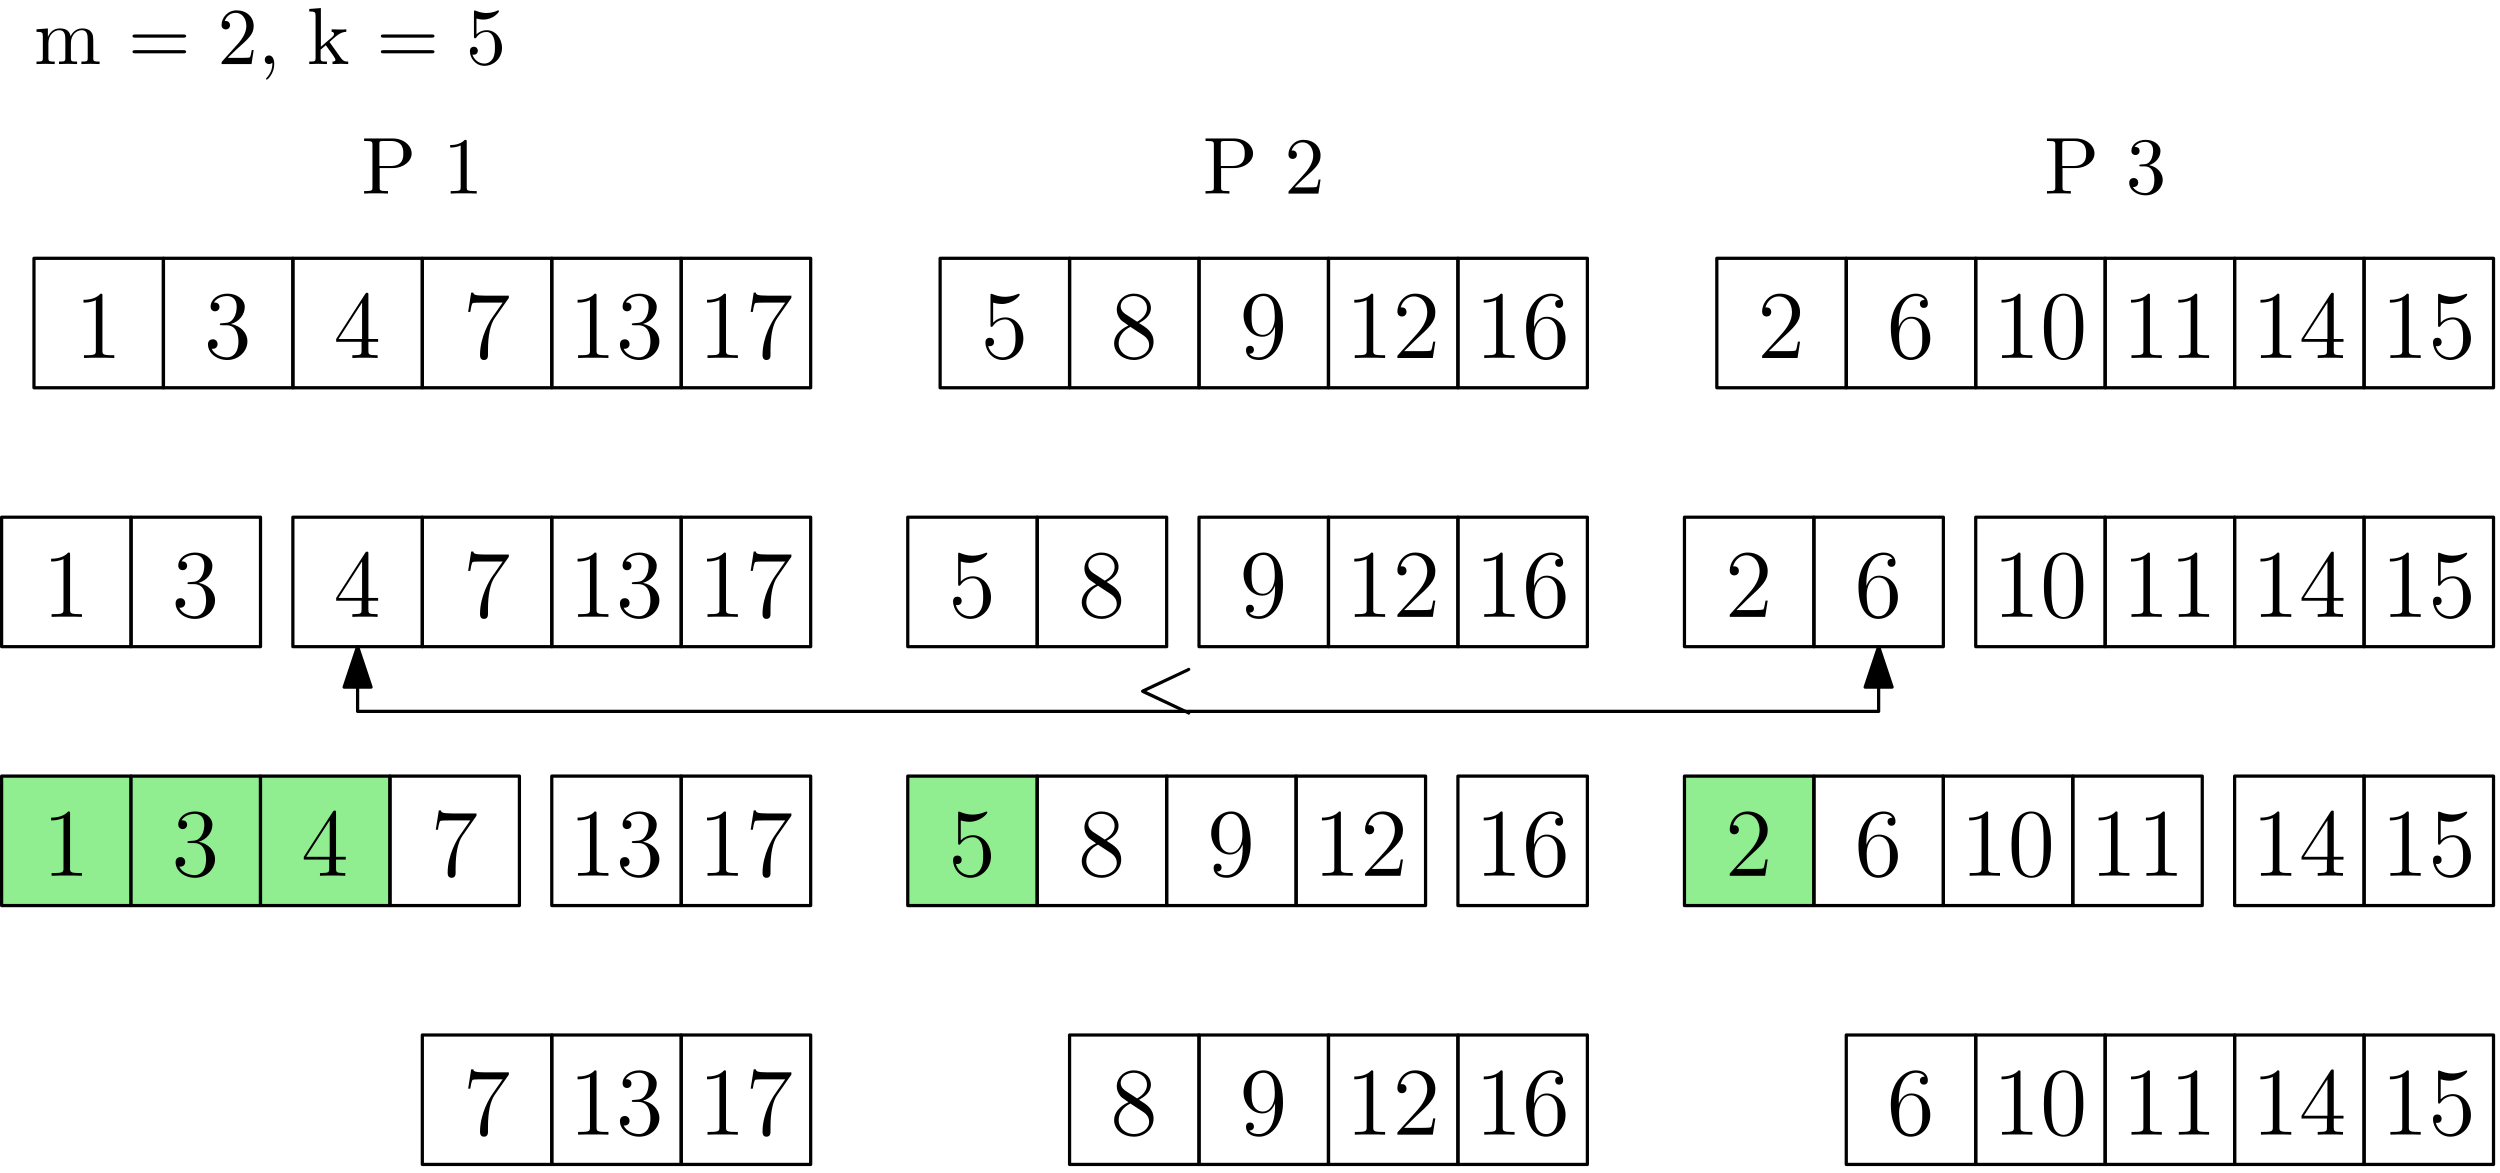 <?xml version="1.0" encoding="UTF-8"?>
<svg xmlns="http://www.w3.org/2000/svg" xmlns:xlink="http://www.w3.org/1999/xlink" width="309pt" height="145pt" viewBox="0 0 309 145" version="1.1">
<defs>
<g>
<symbol overflow="visible" id="glyph0-0">
<path style="stroke:none;" d=""/>
</symbol>
<symbol overflow="visible" id="glyph0-1">
<path style="stroke:none;" d="M 3.438 -7.656 C 3.438 -7.938 3.438 -7.953 3.203 -7.953 C 2.922 -7.625 2.312 -7.188 1.094 -7.188 L 1.094 -6.844 C 1.359 -6.844 1.953 -6.844 2.625 -7.141 L 2.625 -0.922 C 2.625 -0.484 2.578 -0.344 1.531 -0.344 L 1.156 -0.344 L 1.156 0 C 1.484 -0.031 2.641 -0.031 3.031 -0.031 C 3.438 -0.031 4.578 -0.031 4.906 0 L 4.906 -0.344 L 4.531 -0.344 C 3.484 -0.344 3.438 -0.484 3.438 -0.922 Z M 3.438 -7.656 "/>
</symbol>
<symbol overflow="visible" id="glyph0-2">
<path style="stroke:none;" d="M 2.203 -4.297 C 2 -4.281 1.953 -4.266 1.953 -4.156 C 1.953 -4.047 2.016 -4.047 2.219 -4.047 L 2.766 -4.047 C 3.797 -4.047 4.25 -3.203 4.25 -2.062 C 4.25 -0.484 3.438 -0.078 2.844 -0.078 C 2.266 -0.078 1.297 -0.344 0.938 -1.141 C 1.328 -1.078 1.672 -1.297 1.672 -1.719 C 1.672 -2.062 1.422 -2.312 1.094 -2.312 C 0.797 -2.312 0.484 -2.141 0.484 -1.688 C 0.484 -0.625 1.547 0.25 2.875 0.25 C 4.297 0.25 5.359 -0.844 5.359 -2.047 C 5.359 -3.141 4.469 -4 3.328 -4.203 C 4.359 -4.5 5.031 -5.375 5.031 -6.312 C 5.031 -7.25 4.047 -7.953 2.891 -7.953 C 1.703 -7.953 0.812 -7.219 0.812 -6.344 C 0.812 -5.875 1.188 -5.766 1.359 -5.766 C 1.609 -5.766 1.906 -5.953 1.906 -6.312 C 1.906 -6.688 1.609 -6.859 1.344 -6.859 C 1.281 -6.859 1.25 -6.859 1.219 -6.844 C 1.672 -7.656 2.797 -7.656 2.859 -7.656 C 3.25 -7.656 4.031 -7.484 4.031 -6.312 C 4.031 -6.078 4 -5.422 3.641 -4.906 C 3.281 -4.375 2.875 -4.344 2.562 -4.328 Z M 2.203 -4.297 "/>
</symbol>
<symbol overflow="visible" id="glyph0-3">
<path style="stroke:none;" d="M 4.312 -7.781 C 4.312 -8.016 4.312 -8.062 4.141 -8.062 C 4.047 -8.062 4.016 -8.062 3.922 -7.922 L 0.328 -2.344 L 0.328 -2 L 3.469 -2 L 3.469 -0.906 C 3.469 -0.469 3.438 -0.344 2.562 -0.344 L 2.328 -0.344 L 2.328 0 C 2.609 -0.031 3.547 -0.031 3.891 -0.031 C 4.219 -0.031 5.172 -0.031 5.453 0 L 5.453 -0.344 L 5.219 -0.344 C 4.344 -0.344 4.312 -0.469 4.312 -0.906 L 4.312 -2 L 5.516 -2 L 5.516 -2.344 L 4.312 -2.344 Z M 3.531 -6.844 L 3.531 -2.344 L 0.625 -2.344 Z M 3.531 -6.844 "/>
</symbol>
<symbol overflow="visible" id="glyph0-4">
<path style="stroke:none;" d="M 5.672 -7.422 L 5.672 -7.703 L 2.797 -7.703 C 1.344 -7.703 1.328 -7.859 1.281 -8.078 L 1.016 -8.078 L 0.641 -5.688 L 0.906 -5.688 C 0.938 -5.906 1.047 -6.641 1.203 -6.781 C 1.297 -6.844 2.203 -6.844 2.359 -6.844 L 4.906 -6.844 L 3.641 -5.031 C 3.312 -4.562 2.109 -2.609 2.109 -0.359 C 2.109 -0.234 2.109 0.25 2.594 0.25 C 3.094 0.25 3.094 -0.219 3.094 -0.375 L 3.094 -0.969 C 3.094 -2.75 3.375 -4.141 3.938 -4.938 Z M 5.672 -7.422 "/>
</symbol>
<symbol overflow="visible" id="glyph0-5">
<path style="stroke:none;" d="M 1.531 -6.844 C 2.047 -6.688 2.469 -6.672 2.594 -6.672 C 3.938 -6.672 4.812 -7.656 4.812 -7.828 C 4.812 -7.875 4.781 -7.938 4.703 -7.938 C 4.688 -7.938 4.656 -7.938 4.547 -7.891 C 3.891 -7.609 3.312 -7.562 3 -7.562 C 2.219 -7.562 1.656 -7.812 1.422 -7.906 C 1.344 -7.938 1.312 -7.938 1.297 -7.938 C 1.203 -7.938 1.203 -7.859 1.203 -7.672 L 1.203 -4.125 C 1.203 -3.906 1.203 -3.844 1.344 -3.844 C 1.406 -3.844 1.422 -3.844 1.547 -4 C 1.875 -4.484 2.438 -4.766 3.031 -4.766 C 3.672 -4.766 3.984 -4.188 4.078 -3.984 C 4.281 -3.516 4.297 -2.922 4.297 -2.469 C 4.297 -2.016 4.297 -1.344 3.953 -0.797 C 3.688 -0.375 3.234 -0.078 2.703 -0.078 C 1.906 -0.078 1.141 -0.609 0.922 -1.484 C 0.984 -1.453 1.047 -1.453 1.109 -1.453 C 1.312 -1.453 1.641 -1.562 1.641 -1.969 C 1.641 -2.312 1.406 -2.5 1.109 -2.5 C 0.891 -2.5 0.578 -2.391 0.578 -1.922 C 0.578 -0.906 1.406 0.25 2.719 0.25 C 4.078 0.25 5.266 -0.891 5.266 -2.406 C 5.266 -3.828 4.297 -5.016 3.047 -5.016 C 2.359 -5.016 1.844 -4.703 1.531 -4.375 Z M 1.531 -6.844 "/>
</symbol>
<symbol overflow="visible" id="glyph0-6">
<path style="stroke:none;" d="M 3.562 -4.312 C 4.156 -4.641 5.031 -5.188 5.031 -6.188 C 5.031 -7.234 4.031 -7.953 2.922 -7.953 C 1.75 -7.953 0.812 -7.078 0.812 -5.984 C 0.812 -5.578 0.938 -5.172 1.266 -4.766 C 1.406 -4.609 1.406 -4.609 2.25 -4.016 C 1.094 -3.484 0.484 -2.672 0.484 -1.812 C 0.484 -0.531 1.703 0.25 2.922 0.25 C 4.25 0.25 5.359 -0.734 5.359 -1.984 C 5.359 -3.203 4.5 -3.734 3.562 -4.312 Z M 1.938 -5.391 C 1.781 -5.5 1.297 -5.812 1.297 -6.391 C 1.297 -7.172 2.109 -7.656 2.922 -7.656 C 3.781 -7.656 4.547 -7.047 4.547 -6.188 C 4.547 -5.453 4.016 -4.859 3.328 -4.484 Z M 2.5 -3.844 L 3.938 -2.906 C 4.25 -2.703 4.812 -2.328 4.812 -1.609 C 4.812 -0.688 3.891 -0.078 2.922 -0.078 C 1.906 -0.078 1.047 -0.812 1.047 -1.812 C 1.047 -2.734 1.719 -3.484 2.5 -3.844 Z M 2.5 -3.844 "/>
</symbol>
<symbol overflow="visible" id="glyph0-7">
<path style="stroke:none;" d="M 4.375 -3.484 C 4.375 -0.656 3.125 -0.078 2.406 -0.078 C 2.109 -0.078 1.484 -0.109 1.188 -0.531 L 1.25 -0.531 C 1.344 -0.5 1.766 -0.578 1.766 -1.016 C 1.766 -1.281 1.594 -1.5 1.281 -1.5 C 0.969 -1.5 0.781 -1.297 0.781 -0.984 C 0.781 -0.25 1.375 0.25 2.422 0.25 C 3.906 0.25 5.359 -1.344 5.359 -3.938 C 5.359 -7.141 4.016 -7.953 2.969 -7.953 C 1.656 -7.953 0.484 -6.844 0.484 -5.266 C 0.484 -3.688 1.609 -2.625 2.797 -2.625 C 3.688 -2.625 4.141 -3.266 4.375 -3.875 Z M 2.844 -2.859 C 2.094 -2.859 1.766 -3.469 1.656 -3.688 C 1.469 -4.141 1.469 -4.719 1.469 -5.266 C 1.469 -5.922 1.469 -6.5 1.781 -7 C 2 -7.312 2.312 -7.656 2.969 -7.656 C 3.641 -7.656 4 -7.062 4.109 -6.797 C 4.344 -6.203 4.344 -5.188 4.344 -5.016 C 4.344 -4 3.891 -2.859 2.844 -2.859 Z M 2.844 -2.859 "/>
</symbol>
<symbol overflow="visible" id="glyph0-8">
<path style="stroke:none;" d="M 5.266 -2.016 L 5 -2.016 C 4.953 -1.812 4.859 -1.141 4.75 -0.953 C 4.656 -0.844 3.984 -0.844 3.625 -0.844 L 1.406 -0.844 C 1.734 -1.125 2.469 -1.891 2.766 -2.172 C 4.594 -3.844 5.266 -4.469 5.266 -5.656 C 5.266 -7.031 4.172 -7.953 2.781 -7.953 C 1.406 -7.953 0.578 -6.766 0.578 -5.734 C 0.578 -5.125 1.109 -5.125 1.141 -5.125 C 1.406 -5.125 1.703 -5.312 1.703 -5.688 C 1.703 -6.031 1.484 -6.25 1.141 -6.25 C 1.047 -6.25 1.016 -6.25 0.984 -6.234 C 1.203 -7.047 1.859 -7.609 2.625 -7.609 C 3.641 -7.609 4.266 -6.75 4.266 -5.656 C 4.266 -4.641 3.688 -3.75 3 -2.984 L 0.578 -0.281 L 0.578 0 L 4.953 0 Z M 5.266 -2.016 "/>
</symbol>
<symbol overflow="visible" id="glyph0-9">
<path style="stroke:none;" d="M 1.469 -4.156 C 1.469 -7.188 2.938 -7.656 3.578 -7.656 C 4.016 -7.656 4.453 -7.531 4.672 -7.172 C 4.531 -7.172 4.078 -7.172 4.078 -6.688 C 4.078 -6.422 4.25 -6.188 4.562 -6.188 C 4.859 -6.188 5.062 -6.375 5.062 -6.719 C 5.062 -7.344 4.609 -7.953 3.578 -7.953 C 2.062 -7.953 0.484 -6.406 0.484 -3.781 C 0.484 -0.484 1.922 0.25 2.938 0.25 C 4.25 0.25 5.359 -0.891 5.359 -2.438 C 5.359 -4.031 4.25 -5.094 3.047 -5.094 C 1.984 -5.094 1.594 -4.172 1.469 -3.844 Z M 2.938 -0.078 C 2.188 -0.078 1.828 -0.734 1.719 -0.984 C 1.609 -1.297 1.5 -1.891 1.5 -2.719 C 1.5 -3.672 1.922 -4.859 3 -4.859 C 3.656 -4.859 4 -4.406 4.188 -4 C 4.375 -3.562 4.375 -2.969 4.375 -2.453 C 4.375 -1.844 4.375 -1.297 4.141 -0.844 C 3.844 -0.281 3.422 -0.078 2.938 -0.078 Z M 2.938 -0.078 "/>
</symbol>
<symbol overflow="visible" id="glyph0-10">
<path style="stroke:none;" d="M 5.359 -3.828 C 5.359 -4.812 5.297 -5.781 4.859 -6.688 C 4.375 -7.688 3.516 -7.953 2.922 -7.953 C 2.234 -7.953 1.391 -7.609 0.938 -6.609 C 0.609 -5.859 0.484 -5.109 0.484 -3.828 C 0.484 -2.672 0.578 -1.797 1 -0.938 C 1.469 -0.031 2.297 0.25 2.922 0.25 C 3.953 0.25 4.547 -0.375 4.906 -1.062 C 5.328 -1.953 5.359 -3.125 5.359 -3.828 Z M 2.922 0.016 C 2.531 0.016 1.75 -0.203 1.531 -1.5 C 1.406 -2.219 1.406 -3.125 1.406 -3.969 C 1.406 -4.953 1.406 -5.828 1.594 -6.531 C 1.797 -7.344 2.406 -7.703 2.922 -7.703 C 3.375 -7.703 4.062 -7.438 4.297 -6.406 C 4.453 -5.719 4.453 -4.781 4.453 -3.969 C 4.453 -3.172 4.453 -2.266 4.312 -1.531 C 4.094 -0.219 3.328 0.016 2.922 0.016 Z M 2.922 0.016 "/>
</symbol>
<symbol overflow="visible" id="glyph1-0">
<path style="stroke:none;" d=""/>
</symbol>
<symbol overflow="visible" id="glyph1-1">
<path style="stroke:none;" d="M 6.734 -4.969 C 6.844 -5.031 6.922 -5.078 6.922 -5.188 C 6.922 -5.297 6.828 -5.391 6.719 -5.391 C 6.688 -5.391 6.672 -5.391 6.547 -5.312 L 1.016 -2.719 C 0.906 -2.656 0.828 -2.609 0.828 -2.5 C 0.828 -2.375 0.906 -2.328 1.016 -2.266 L 6.547 0.328 C 6.672 0.406 6.688 0.406 6.719 0.406 C 6.828 0.406 6.922 0.312 6.922 0.203 C 6.922 0.094 6.844 0.047 6.734 -0.016 L 1.5 -2.5 Z M 6.734 -4.969 "/>
</symbol>
<symbol overflow="visible" id="glyph2-0">
<path style="stroke:none;" d=""/>
</symbol>
<symbol overflow="visible" id="glyph2-1">
<path style="stroke:none;" d="M 2.266 -3.156 L 3.953 -3.156 C 5.141 -3.156 6.219 -3.953 6.219 -4.953 C 6.219 -5.938 5.234 -6.812 3.875 -6.812 L 0.344 -6.812 L 0.344 -6.5 L 0.594 -6.5 C 1.359 -6.5 1.375 -6.391 1.375 -6.031 L 1.375 -0.781 C 1.375 -0.422 1.359 -0.312 0.594 -0.312 L 0.344 -0.312 L 0.344 0 C 0.703 -0.031 1.438 -0.031 1.812 -0.031 C 2.188 -0.031 2.938 -0.031 3.297 0 L 3.297 -0.312 L 3.047 -0.312 C 2.281 -0.312 2.266 -0.422 2.266 -0.781 Z M 2.234 -3.406 L 2.234 -6.094 C 2.234 -6.438 2.25 -6.5 2.719 -6.5 L 3.609 -6.5 C 5.188 -6.5 5.188 -5.438 5.188 -4.953 C 5.188 -4.484 5.188 -3.406 3.609 -3.406 Z M 2.234 -3.406 "/>
</symbol>
<symbol overflow="visible" id="glyph2-2">
<path style="stroke:none;" d="M 2.938 -6.375 C 2.938 -6.625 2.938 -6.641 2.703 -6.641 C 2.078 -6 1.203 -6 0.891 -6 L 0.891 -5.688 C 1.094 -5.688 1.672 -5.688 2.188 -5.953 L 2.188 -0.781 C 2.188 -0.422 2.156 -0.312 1.266 -0.312 L 0.953 -0.312 L 0.953 0 C 1.297 -0.031 2.156 -0.031 2.562 -0.031 C 2.953 -0.031 3.828 -0.031 4.172 0 L 4.172 -0.312 L 3.859 -0.312 C 2.953 -0.312 2.938 -0.422 2.938 -0.781 Z M 2.938 -6.375 "/>
</symbol>
<symbol overflow="visible" id="glyph2-3">
<path style="stroke:none;" d="M 1.266 -0.766 L 2.328 -1.797 C 3.875 -3.172 4.469 -3.703 4.469 -4.703 C 4.469 -5.844 3.578 -6.641 2.359 -6.641 C 1.234 -6.641 0.5 -5.719 0.5 -4.828 C 0.5 -4.281 1 -4.281 1.031 -4.281 C 1.203 -4.281 1.547 -4.391 1.547 -4.812 C 1.547 -5.062 1.359 -5.328 1.016 -5.328 C 0.938 -5.328 0.922 -5.328 0.891 -5.312 C 1.109 -5.969 1.656 -6.328 2.234 -6.328 C 3.141 -6.328 3.562 -5.516 3.562 -4.703 C 3.562 -3.906 3.078 -3.125 2.516 -2.5 L 0.609 -0.375 C 0.5 -0.266 0.5 -0.234 0.5 0 L 4.203 0 L 4.469 -1.734 L 4.234 -1.734 C 4.172 -1.438 4.109 -1 4 -0.844 C 3.938 -0.766 3.281 -0.766 3.062 -0.766 Z M 1.266 -0.766 "/>
</symbol>
<symbol overflow="visible" id="glyph2-4">
<path style="stroke:none;" d="M 2.891 -3.516 C 3.703 -3.781 4.281 -4.469 4.281 -5.266 C 4.281 -6.078 3.406 -6.641 2.453 -6.641 C 1.453 -6.641 0.688 -6.047 0.688 -5.281 C 0.688 -4.953 0.906 -4.766 1.203 -4.766 C 1.5 -4.766 1.703 -4.984 1.703 -5.281 C 1.703 -5.766 1.234 -5.766 1.094 -5.766 C 1.391 -6.266 2.047 -6.391 2.406 -6.391 C 2.828 -6.391 3.375 -6.172 3.375 -5.281 C 3.375 -5.156 3.344 -4.578 3.094 -4.141 C 2.797 -3.656 2.453 -3.625 2.203 -3.625 C 2.125 -3.609 1.891 -3.594 1.812 -3.594 C 1.734 -3.578 1.672 -3.562 1.672 -3.469 C 1.672 -3.359 1.734 -3.359 1.906 -3.359 L 2.344 -3.359 C 3.156 -3.359 3.531 -2.688 3.531 -1.703 C 3.531 -0.344 2.844 -0.062 2.406 -0.062 C 1.969 -0.062 1.219 -0.234 0.875 -0.812 C 1.219 -0.766 1.531 -0.984 1.531 -1.359 C 1.531 -1.719 1.266 -1.922 0.984 -1.922 C 0.734 -1.922 0.422 -1.781 0.422 -1.344 C 0.422 -0.438 1.344 0.219 2.438 0.219 C 3.656 0.219 4.562 -0.688 4.562 -1.703 C 4.562 -2.516 3.922 -3.297 2.891 -3.516 Z M 2.891 -3.516 "/>
</symbol>
<symbol overflow="visible" id="glyph3-0">
<path style="stroke:none;" d=""/>
</symbol>
<symbol overflow="visible" id="glyph3-1">
<path style="stroke:none;" d="M 1.094 -3.422 L 1.094 -0.75 C 1.094 -0.312 0.984 -0.312 0.312 -0.312 L 0.312 0 C 0.672 -0.016 1.172 -0.031 1.453 -0.031 C 1.703 -0.031 2.219 -0.016 2.562 0 L 2.562 -0.312 C 1.891 -0.312 1.781 -0.312 1.781 -0.75 L 1.781 -2.594 C 1.781 -3.625 2.5 -4.188 3.125 -4.188 C 3.766 -4.188 3.875 -3.656 3.875 -3.078 L 3.875 -0.75 C 3.875 -0.312 3.766 -0.312 3.094 -0.312 L 3.094 0 C 3.438 -0.016 3.953 -0.031 4.219 -0.031 C 4.469 -0.031 5 -0.016 5.328 0 L 5.328 -0.312 C 4.672 -0.312 4.562 -0.312 4.562 -0.75 L 4.562 -2.594 C 4.562 -3.625 5.266 -4.188 5.906 -4.188 C 6.531 -4.188 6.641 -3.656 6.641 -3.078 L 6.641 -0.75 C 6.641 -0.312 6.531 -0.312 5.859 -0.312 L 5.859 0 C 6.203 -0.016 6.719 -0.031 6.984 -0.031 C 7.25 -0.031 7.766 -0.016 8.109 0 L 8.109 -0.312 C 7.594 -0.312 7.344 -0.312 7.328 -0.609 L 7.328 -2.516 C 7.328 -3.375 7.328 -3.672 7.016 -4.031 C 6.875 -4.203 6.547 -4.406 5.969 -4.406 C 5.141 -4.406 4.688 -3.812 4.531 -3.422 C 4.391 -4.297 3.656 -4.406 3.203 -4.406 C 2.469 -4.406 2 -3.984 1.719 -3.359 L 1.719 -4.406 L 0.312 -4.297 L 0.312 -3.984 C 1.016 -3.984 1.094 -3.922 1.094 -3.422 Z M 1.094 -3.422 "/>
</symbol>
<symbol overflow="visible" id="glyph3-2">
<path style="stroke:none;" d="M 6.844 -3.266 C 7 -3.266 7.188 -3.266 7.188 -3.453 C 7.188 -3.656 7 -3.656 6.859 -3.656 L 0.891 -3.656 C 0.75 -3.656 0.562 -3.656 0.562 -3.453 C 0.562 -3.266 0.75 -3.266 0.891 -3.266 Z M 6.859 -1.328 C 7 -1.328 7.188 -1.328 7.188 -1.531 C 7.188 -1.719 7 -1.719 6.844 -1.719 L 0.891 -1.719 C 0.75 -1.719 0.562 -1.719 0.562 -1.531 C 0.562 -1.328 0.75 -1.328 0.891 -1.328 Z M 6.859 -1.328 "/>
</symbol>
<symbol overflow="visible" id="glyph3-3">
<path style="stroke:none;" d="M 1.266 -0.766 L 2.328 -1.797 C 3.875 -3.172 4.469 -3.703 4.469 -4.703 C 4.469 -5.844 3.578 -6.641 2.359 -6.641 C 1.234 -6.641 0.5 -5.719 0.5 -4.828 C 0.5 -4.281 1 -4.281 1.031 -4.281 C 1.203 -4.281 1.547 -4.391 1.547 -4.812 C 1.547 -5.062 1.359 -5.328 1.016 -5.328 C 0.938 -5.328 0.922 -5.328 0.891 -5.312 C 1.109 -5.969 1.656 -6.328 2.234 -6.328 C 3.141 -6.328 3.562 -5.516 3.562 -4.703 C 3.562 -3.906 3.078 -3.125 2.516 -2.5 L 0.609 -0.375 C 0.5 -0.266 0.5 -0.234 0.5 0 L 4.203 0 L 4.469 -1.734 L 4.234 -1.734 C 4.172 -1.438 4.109 -1 4 -0.844 C 3.938 -0.766 3.281 -0.766 3.062 -0.766 Z M 1.266 -0.766 "/>
</symbol>
<symbol overflow="visible" id="glyph3-4">
<path style="stroke:none;" d="M 2.031 -0.016 C 2.031 -0.641 1.781 -1.062 1.391 -1.062 C 1.031 -1.062 0.859 -0.781 0.859 -0.531 C 0.859 -0.266 1.031 0 1.391 0 C 1.547 0 1.672 -0.062 1.766 -0.141 L 1.781 -0.156 C 1.797 -0.156 1.797 -0.156 1.797 -0.016 C 1.797 0.625 1.531 1.234 1.094 1.703 C 1.031 1.766 1.016 1.781 1.016 1.812 C 1.016 1.891 1.062 1.922 1.109 1.922 C 1.234 1.922 2.031 1.141 2.031 -0.016 Z M 2.031 -0.016 "/>
</symbol>
<symbol overflow="visible" id="glyph3-5">
<path style="stroke:none;" d="M 1.062 -0.75 C 1.062 -0.312 0.953 -0.312 0.281 -0.312 L 0.281 0 C 0.609 -0.016 1.078 -0.031 1.359 -0.031 C 1.672 -0.031 2.062 -0.016 2.469 0 L 2.469 -0.312 C 1.797 -0.312 1.688 -0.312 1.688 -0.75 L 1.688 -1.781 L 2.328 -2.328 C 3.094 -1.281 3.516 -0.719 3.516 -0.531 C 3.516 -0.344 3.344 -0.312 3.156 -0.312 L 3.156 0 C 3.422 -0.016 4.016 -0.031 4.234 -0.031 C 4.516 -0.031 4.812 -0.016 5.094 0 L 5.094 -0.312 C 4.719 -0.312 4.5 -0.312 4.125 -0.844 L 2.859 -2.625 C 2.844 -2.641 2.797 -2.703 2.797 -2.734 C 2.797 -2.766 3.516 -3.375 3.609 -3.453 C 4.234 -3.953 4.656 -3.984 4.859 -3.984 L 4.859 -4.297 C 4.578 -4.266 4.453 -4.266 4.172 -4.266 C 3.812 -4.266 3.188 -4.281 3.047 -4.297 L 3.047 -3.984 C 3.234 -3.984 3.344 -3.875 3.344 -3.734 C 3.344 -3.531 3.203 -3.422 3.125 -3.344 L 1.719 -2.141 L 1.719 -6.922 L 0.281 -6.812 L 0.281 -6.5 C 0.984 -6.5 1.062 -6.438 1.062 -5.938 Z M 1.062 -0.75 "/>
</symbol>
<symbol overflow="visible" id="glyph3-6">
<path style="stroke:none;" d="M 4.469 -2 C 4.469 -3.188 3.656 -4.188 2.578 -4.188 C 2.109 -4.188 1.672 -4.031 1.312 -3.672 L 1.312 -5.625 C 1.516 -5.562 1.844 -5.5 2.156 -5.5 C 3.391 -5.5 4.094 -6.406 4.094 -6.531 C 4.094 -6.594 4.062 -6.641 3.984 -6.641 C 3.984 -6.641 3.953 -6.641 3.906 -6.609 C 3.703 -6.516 3.219 -6.312 2.547 -6.312 C 2.156 -6.312 1.688 -6.391 1.219 -6.594 C 1.141 -6.625 1.125 -6.625 1.109 -6.625 C 1 -6.625 1 -6.547 1 -6.391 L 1 -3.438 C 1 -3.266 1 -3.188 1.141 -3.188 C 1.219 -3.188 1.234 -3.203 1.281 -3.266 C 1.391 -3.422 1.75 -3.969 2.562 -3.969 C 3.078 -3.969 3.328 -3.516 3.406 -3.328 C 3.562 -2.953 3.594 -2.578 3.594 -2.078 C 3.594 -1.719 3.594 -1.125 3.344 -0.703 C 3.109 -0.312 2.734 -0.062 2.281 -0.062 C 1.562 -0.062 0.984 -0.594 0.812 -1.172 C 0.844 -1.172 0.875 -1.156 0.984 -1.156 C 1.312 -1.156 1.484 -1.406 1.484 -1.641 C 1.484 -1.891 1.312 -2.141 0.984 -2.141 C 0.844 -2.141 0.5 -2.062 0.5 -1.609 C 0.5 -0.75 1.188 0.219 2.297 0.219 C 3.453 0.219 4.469 -0.734 4.469 -2 Z M 4.469 -2 "/>
</symbol>
</g>
</defs>
<g id="surface1">
<path style="fill:none;stroke-width:0.4;stroke-linecap:butt;stroke-linejoin:round;stroke:rgb(0%,0%,0%);stroke-opacity:1;stroke-miterlimit:10;" d="M 47.999 800 L 47.999 784 L 63.999 784 L 63.999 800 Z M 47.999 800 " transform="matrix(1,0,0,-1,-43.8,831.926)"/>
<g style="fill:rgb(0%,0%,0%);fill-opacity:1;">
  <use xlink:href="#glyph0-1" x="9.222" y="44.247"/>
</g>
<path style="fill:none;stroke-width:0.4;stroke-linecap:butt;stroke-linejoin:round;stroke:rgb(0%,0%,0%);stroke-opacity:1;stroke-miterlimit:10;" d="M 63.999 800 L 63.999 784 L 79.999 784 L 79.999 800 Z M 63.999 800 " transform="matrix(1,0,0,-1,-43.8,831.926)"/>
<g style="fill:rgb(0%,0%,0%);fill-opacity:1;">
  <use xlink:href="#glyph0-2" x="25.221" y="44.247"/>
</g>
<path style="fill:none;stroke-width:0.4;stroke-linecap:butt;stroke-linejoin:round;stroke:rgb(0%,0%,0%);stroke-opacity:1;stroke-miterlimit:10;" d="M 79.999 800 L 79.999 784 L 95.999 784 L 95.999 800 Z M 79.999 800 " transform="matrix(1,0,0,-1,-43.8,831.926)"/>
<g style="fill:rgb(0%,0%,0%);fill-opacity:1;">
  <use xlink:href="#glyph0-3" x="41.221" y="44.247"/>
</g>
<path style="fill:none;stroke-width:0.4;stroke-linecap:butt;stroke-linejoin:round;stroke:rgb(0%,0%,0%);stroke-opacity:1;stroke-miterlimit:10;" d="M 95.999 800 L 95.999 784 L 111.999 784 L 111.999 800 Z M 95.999 800 " transform="matrix(1,0,0,-1,-43.8,831.926)"/>
<g style="fill:rgb(0%,0%,0%);fill-opacity:1;">
  <use xlink:href="#glyph0-4" x="57.221" y="44.247"/>
</g>
<path style="fill:none;stroke-width:0.4;stroke-linecap:butt;stroke-linejoin:round;stroke:rgb(0%,0%,0%);stroke-opacity:1;stroke-miterlimit:10;" d="M 111.999 800 L 111.999 784 L 127.999 784 L 127.999 800 Z M 111.999 800 " transform="matrix(1,0,0,-1,-43.8,831.926)"/>
<g style="fill:rgb(0%,0%,0%);fill-opacity:1;">
  <use xlink:href="#glyph0-1" x="70.295" y="44.247"/>
  <use xlink:href="#glyph0-2" x="76.141" y="44.247"/>
</g>
<path style="fill:none;stroke-width:0.4;stroke-linecap:butt;stroke-linejoin:round;stroke:rgb(0%,0%,0%);stroke-opacity:1;stroke-miterlimit:10;" d="M 159.999 800 L 159.999 784 L 175.999 784 L 175.999 800 Z M 159.999 800 " transform="matrix(1,0,0,-1,-43.8,831.926)"/>
<g style="fill:rgb(0%,0%,0%);fill-opacity:1;">
  <use xlink:href="#glyph0-5" x="121.222" y="44.247"/>
</g>
<path style="fill:none;stroke-width:0.4;stroke-linecap:butt;stroke-linejoin:round;stroke:rgb(0%,0%,0%);stroke-opacity:1;stroke-miterlimit:10;" d="M 175.999 800 L 175.999 784 L 191.999 784 L 191.999 800 Z M 175.999 800 " transform="matrix(1,0,0,-1,-43.8,831.926)"/>
<g style="fill:rgb(0%,0%,0%);fill-opacity:1;">
  <use xlink:href="#glyph0-6" x="137.221" y="44.247"/>
</g>
<path style="fill:none;stroke-width:0.4;stroke-linecap:butt;stroke-linejoin:round;stroke:rgb(0%,0%,0%);stroke-opacity:1;stroke-miterlimit:10;" d="M 191.999 800 L 191.999 784 L 207.999 784 L 207.999 800 Z M 191.999 800 " transform="matrix(1,0,0,-1,-43.8,831.926)"/>
<g style="fill:rgb(0%,0%,0%);fill-opacity:1;">
  <use xlink:href="#glyph0-7" x="153.221" y="44.247"/>
</g>
<path style="fill:none;stroke-width:0.4;stroke-linecap:butt;stroke-linejoin:round;stroke:rgb(0%,0%,0%);stroke-opacity:1;stroke-miterlimit:10;" d="M 207.999 800 L 207.999 784 L 223.999 784 L 223.999 800 Z M 207.999 800 " transform="matrix(1,0,0,-1,-43.8,831.926)"/>
<g style="fill:rgb(0%,0%,0%);fill-opacity:1;">
  <use xlink:href="#glyph0-1" x="166.295" y="44.247"/>
  <use xlink:href="#glyph0-8" x="172.141" y="44.247"/>
</g>
<path style="fill:none;stroke-width:0.4;stroke-linecap:butt;stroke-linejoin:round;stroke:rgb(0%,0%,0%);stroke-opacity:1;stroke-miterlimit:10;" d="M 223.999 800 L 223.999 784 L 239.999 784 L 239.999 800 Z M 223.999 800 " transform="matrix(1,0,0,-1,-43.8,831.926)"/>
<g style="fill:rgb(0%,0%,0%);fill-opacity:1;">
  <use xlink:href="#glyph0-1" x="182.295" y="44.247"/>
  <use xlink:href="#glyph0-9" x="188.141" y="44.247"/>
</g>
<path style="fill:none;stroke-width:0.4;stroke-linecap:butt;stroke-linejoin:round;stroke:rgb(0%,0%,0%);stroke-opacity:1;stroke-miterlimit:10;" d="M 255.999 800 L 255.999 784 L 271.999 784 L 271.999 800 Z M 255.999 800 " transform="matrix(1,0,0,-1,-43.8,831.926)"/>
<g style="fill:rgb(0%,0%,0%);fill-opacity:1;">
  <use xlink:href="#glyph0-8" x="217.221" y="44.247"/>
</g>
<path style="fill:none;stroke-width:0.4;stroke-linecap:butt;stroke-linejoin:round;stroke:rgb(0%,0%,0%);stroke-opacity:1;stroke-miterlimit:10;" d="M 271.999 800 L 271.999 784 L 287.999 784 L 287.999 800 Z M 271.999 800 " transform="matrix(1,0,0,-1,-43.8,831.926)"/>
<g style="fill:rgb(0%,0%,0%);fill-opacity:1;">
  <use xlink:href="#glyph0-9" x="233.221" y="44.247"/>
</g>
<path style="fill:none;stroke-width:0.4;stroke-linecap:butt;stroke-linejoin:round;stroke:rgb(0%,0%,0%);stroke-opacity:1;stroke-miterlimit:10;" d="M 287.999 800 L 287.999 784 L 303.999 784 L 303.999 800 Z M 287.999 800 " transform="matrix(1,0,0,-1,-43.8,831.926)"/>
<g style="fill:rgb(0%,0%,0%);fill-opacity:1;">
  <use xlink:href="#glyph0-1" x="246.295" y="44.247"/>
  <use xlink:href="#glyph0-10" x="252.141" y="44.247"/>
</g>
<path style="fill:none;stroke-width:0.4;stroke-linecap:butt;stroke-linejoin:round;stroke:rgb(0%,0%,0%);stroke-opacity:1;stroke-miterlimit:10;" d="M 303.999 800 L 303.999 784 L 319.999 784 L 319.999 800 Z M 303.999 800 " transform="matrix(1,0,0,-1,-43.8,831.926)"/>
<g style="fill:rgb(0%,0%,0%);fill-opacity:1;">
  <use xlink:href="#glyph0-1" x="262.295" y="44.247"/>
  <use xlink:href="#glyph0-1" x="268.141" y="44.247"/>
</g>
<path style="fill:none;stroke-width:0.4;stroke-linecap:butt;stroke-linejoin:round;stroke:rgb(0%,0%,0%);stroke-opacity:1;stroke-miterlimit:10;" d="M 319.999 800 L 319.999 784 L 335.999 784 L 335.999 800 Z M 319.999 800 " transform="matrix(1,0,0,-1,-43.8,831.926)"/>
<g style="fill:rgb(0%,0%,0%);fill-opacity:1;">
  <use xlink:href="#glyph0-1" x="278.295" y="44.247"/>
  <use xlink:href="#glyph0-3" x="284.141" y="44.247"/>
</g>
<path style="fill:none;stroke-width:0.4;stroke-linecap:butt;stroke-linejoin:round;stroke:rgb(0%,0%,0%);stroke-opacity:1;stroke-miterlimit:10;" d="M 335.999 800 L 335.999 784 L 351.999 784 L 351.999 800 Z M 335.999 800 " transform="matrix(1,0,0,-1,-43.8,831.926)"/>
<g style="fill:rgb(0%,0%,0%);fill-opacity:1;">
  <use xlink:href="#glyph0-1" x="294.295" y="44.247"/>
  <use xlink:href="#glyph0-5" x="300.141" y="44.247"/>
</g>
<path style="fill:none;stroke-width:0.4;stroke-linecap:butt;stroke-linejoin:round;stroke:rgb(0%,0%,0%);stroke-opacity:1;stroke-miterlimit:10;" d="M 127.999 800 L 127.999 784 L 143.999 784 L 143.999 800 Z M 127.999 800 " transform="matrix(1,0,0,-1,-43.8,831.926)"/>
<g style="fill:rgb(0%,0%,0%);fill-opacity:1;">
  <use xlink:href="#glyph0-1" x="86.295" y="44.247"/>
  <use xlink:href="#glyph0-4" x="92.141" y="44.247"/>
</g>
<path style="fill:none;stroke-width:0.4;stroke-linecap:butt;stroke-linejoin:round;stroke:rgb(0%,0%,0%);stroke-opacity:1;stroke-miterlimit:10;" d="M 43.999 768 L 43.999 752 L 59.999 752 L 59.999 768 Z M 43.999 768 " transform="matrix(1,0,0,-1,-43.8,831.926)"/>
<g style="fill:rgb(0%,0%,0%);fill-opacity:1;">
  <use xlink:href="#glyph0-1" x="5.221" y="76.247"/>
</g>
<path style="fill:none;stroke-width:0.4;stroke-linecap:butt;stroke-linejoin:round;stroke:rgb(0%,0%,0%);stroke-opacity:1;stroke-miterlimit:10;" d="M 59.999 768 L 59.999 752 L 75.999 752 L 75.999 768 Z M 59.999 768 " transform="matrix(1,0,0,-1,-43.8,831.926)"/>
<g style="fill:rgb(0%,0%,0%);fill-opacity:1;">
  <use xlink:href="#glyph0-2" x="21.221" y="76.247"/>
</g>
<path style="fill:none;stroke-width:0.4;stroke-linecap:butt;stroke-linejoin:round;stroke:rgb(0%,0%,0%);stroke-opacity:1;stroke-miterlimit:10;" d="M 79.999 768 L 79.999 752 L 95.999 752 L 95.999 768 Z M 79.999 768 " transform="matrix(1,0,0,-1,-43.8,831.926)"/>
<g style="fill:rgb(0%,0%,0%);fill-opacity:1;">
  <use xlink:href="#glyph0-3" x="41.221" y="76.247"/>
</g>
<path style="fill:none;stroke-width:0.4;stroke-linecap:butt;stroke-linejoin:round;stroke:rgb(0%,0%,0%);stroke-opacity:1;stroke-miterlimit:10;" d="M 95.999 768 L 95.999 752 L 111.999 752 L 111.999 768 Z M 95.999 768 " transform="matrix(1,0,0,-1,-43.8,831.926)"/>
<g style="fill:rgb(0%,0%,0%);fill-opacity:1;">
  <use xlink:href="#glyph0-4" x="57.221" y="76.247"/>
</g>
<path style="fill:none;stroke-width:0.4;stroke-linecap:butt;stroke-linejoin:round;stroke:rgb(0%,0%,0%);stroke-opacity:1;stroke-miterlimit:10;" d="M 111.999 768 L 111.999 752 L 127.999 752 L 127.999 768 Z M 111.999 768 " transform="matrix(1,0,0,-1,-43.8,831.926)"/>
<g style="fill:rgb(0%,0%,0%);fill-opacity:1;">
  <use xlink:href="#glyph0-1" x="70.295" y="76.247"/>
  <use xlink:href="#glyph0-2" x="76.141" y="76.247"/>
</g>
<path style="fill:none;stroke-width:0.4;stroke-linecap:butt;stroke-linejoin:round;stroke:rgb(0%,0%,0%);stroke-opacity:1;stroke-miterlimit:10;" d="M 155.999 768 L 155.999 752 L 171.999 752 L 171.999 768 Z M 155.999 768 " transform="matrix(1,0,0,-1,-43.8,831.926)"/>
<g style="fill:rgb(0%,0%,0%);fill-opacity:1;">
  <use xlink:href="#glyph0-5" x="117.222" y="76.247"/>
</g>
<path style="fill:none;stroke-width:0.4;stroke-linecap:butt;stroke-linejoin:round;stroke:rgb(0%,0%,0%);stroke-opacity:1;stroke-miterlimit:10;" d="M 171.999 768 L 171.999 752 L 187.999 752 L 187.999 768 Z M 171.999 768 " transform="matrix(1,0,0,-1,-43.8,831.926)"/>
<g style="fill:rgb(0%,0%,0%);fill-opacity:1;">
  <use xlink:href="#glyph0-6" x="133.221" y="76.247"/>
</g>
<path style="fill:none;stroke-width:0.4;stroke-linecap:butt;stroke-linejoin:round;stroke:rgb(0%,0%,0%);stroke-opacity:1;stroke-miterlimit:10;" d="M 191.999 768 L 191.999 752 L 207.999 752 L 207.999 768 Z M 191.999 768 " transform="matrix(1,0,0,-1,-43.8,831.926)"/>
<g style="fill:rgb(0%,0%,0%);fill-opacity:1;">
  <use xlink:href="#glyph0-7" x="153.221" y="76.247"/>
</g>
<path style="fill:none;stroke-width:0.4;stroke-linecap:butt;stroke-linejoin:round;stroke:rgb(0%,0%,0%);stroke-opacity:1;stroke-miterlimit:10;" d="M 207.999 768 L 207.999 752 L 223.999 752 L 223.999 768 Z M 207.999 768 " transform="matrix(1,0,0,-1,-43.8,831.926)"/>
<g style="fill:rgb(0%,0%,0%);fill-opacity:1;">
  <use xlink:href="#glyph0-1" x="166.295" y="76.247"/>
  <use xlink:href="#glyph0-8" x="172.141" y="76.247"/>
</g>
<path style="fill:none;stroke-width:0.4;stroke-linecap:butt;stroke-linejoin:round;stroke:rgb(0%,0%,0%);stroke-opacity:1;stroke-miterlimit:10;" d="M 223.999 768 L 223.999 752 L 239.999 752 L 239.999 768 Z M 223.999 768 " transform="matrix(1,0,0,-1,-43.8,831.926)"/>
<g style="fill:rgb(0%,0%,0%);fill-opacity:1;">
  <use xlink:href="#glyph0-1" x="182.295" y="76.247"/>
  <use xlink:href="#glyph0-9" x="188.141" y="76.247"/>
</g>
<path style="fill:none;stroke-width:0.4;stroke-linecap:butt;stroke-linejoin:round;stroke:rgb(0%,0%,0%);stroke-opacity:1;stroke-miterlimit:10;" d="M 251.999 768 L 251.999 752 L 267.999 752 L 267.999 768 Z M 251.999 768 " transform="matrix(1,0,0,-1,-43.8,831.926)"/>
<g style="fill:rgb(0%,0%,0%);fill-opacity:1;">
  <use xlink:href="#glyph0-8" x="213.221" y="76.247"/>
</g>
<path style="fill:none;stroke-width:0.4;stroke-linecap:butt;stroke-linejoin:round;stroke:rgb(0%,0%,0%);stroke-opacity:1;stroke-miterlimit:10;" d="M 267.999 768 L 267.999 752 L 283.999 752 L 283.999 768 Z M 267.999 768 " transform="matrix(1,0,0,-1,-43.8,831.926)"/>
<g style="fill:rgb(0%,0%,0%);fill-opacity:1;">
  <use xlink:href="#glyph0-9" x="229.221" y="76.247"/>
</g>
<path style="fill:none;stroke-width:0.4;stroke-linecap:butt;stroke-linejoin:round;stroke:rgb(0%,0%,0%);stroke-opacity:1;stroke-miterlimit:10;" d="M 287.999 768 L 287.999 752 L 303.999 752 L 303.999 768 Z M 287.999 768 " transform="matrix(1,0,0,-1,-43.8,831.926)"/>
<g style="fill:rgb(0%,0%,0%);fill-opacity:1;">
  <use xlink:href="#glyph0-1" x="246.295" y="76.247"/>
  <use xlink:href="#glyph0-10" x="252.141" y="76.247"/>
</g>
<path style="fill:none;stroke-width:0.4;stroke-linecap:butt;stroke-linejoin:round;stroke:rgb(0%,0%,0%);stroke-opacity:1;stroke-miterlimit:10;" d="M 303.999 768 L 303.999 752 L 319.999 752 L 319.999 768 Z M 303.999 768 " transform="matrix(1,0,0,-1,-43.8,831.926)"/>
<g style="fill:rgb(0%,0%,0%);fill-opacity:1;">
  <use xlink:href="#glyph0-1" x="262.295" y="76.247"/>
  <use xlink:href="#glyph0-1" x="268.141" y="76.247"/>
</g>
<path style="fill:none;stroke-width:0.4;stroke-linecap:butt;stroke-linejoin:round;stroke:rgb(0%,0%,0%);stroke-opacity:1;stroke-miterlimit:10;" d="M 319.999 768 L 319.999 752 L 335.999 752 L 335.999 768 Z M 319.999 768 " transform="matrix(1,0,0,-1,-43.8,831.926)"/>
<g style="fill:rgb(0%,0%,0%);fill-opacity:1;">
  <use xlink:href="#glyph0-1" x="278.295" y="76.247"/>
  <use xlink:href="#glyph0-3" x="284.141" y="76.247"/>
</g>
<path style="fill:none;stroke-width:0.4;stroke-linecap:butt;stroke-linejoin:round;stroke:rgb(0%,0%,0%);stroke-opacity:1;stroke-miterlimit:10;" d="M 335.999 768 L 335.999 752 L 351.999 752 L 351.999 768 Z M 335.999 768 " transform="matrix(1,0,0,-1,-43.8,831.926)"/>
<g style="fill:rgb(0%,0%,0%);fill-opacity:1;">
  <use xlink:href="#glyph0-1" x="294.295" y="76.247"/>
  <use xlink:href="#glyph0-5" x="300.141" y="76.247"/>
</g>
<path style="fill:none;stroke-width:0.4;stroke-linecap:butt;stroke-linejoin:round;stroke:rgb(0%,0%,0%);stroke-opacity:1;stroke-miterlimit:10;" d="M 127.999 768 L 127.999 752 L 143.999 752 L 143.999 768 Z M 127.999 768 " transform="matrix(1,0,0,-1,-43.8,831.926)"/>
<g style="fill:rgb(0%,0%,0%);fill-opacity:1;">
  <use xlink:href="#glyph0-1" x="86.295" y="76.247"/>
  <use xlink:href="#glyph0-4" x="92.141" y="76.247"/>
</g>
<path style="fill:none;stroke-width:0.4;stroke-linecap:butt;stroke-linejoin:round;stroke:rgb(0%,0%,0%);stroke-opacity:1;stroke-miterlimit:10;" d="M 87.999 752 L 87.999 744 L 275.999 744 L 275.999 752 " transform="matrix(1,0,0,-1,-43.8,831.926)"/>
<path style="fill-rule:evenodd;fill:rgb(0%,0%,0%);fill-opacity:1;stroke-width:0.4;stroke-linecap:butt;stroke-linejoin:round;stroke:rgb(0%,0%,0%);stroke-opacity:1;stroke-miterlimit:10;" d="M 275.999 752 L 274.335 747 L 277.663 747 Z M 275.999 752 " transform="matrix(1,0,0,-1,-43.8,831.926)"/>
<path style="fill-rule:evenodd;fill:rgb(0%,0%,0%);fill-opacity:1;stroke-width:0.4;stroke-linecap:butt;stroke-linejoin:round;stroke:rgb(0%,0%,0%);stroke-opacity:1;stroke-miterlimit:10;" d="M 87.999 752 L 86.335 747 L 89.663 747 Z M 87.999 752 " transform="matrix(1,0,0,-1,-43.8,831.926)"/>
<g style="fill:rgb(0%,0%,0%);fill-opacity:1;">
  <use xlink:href="#glyph1-1" x="140.2" y="87.926"/>
</g>
<path style="fill-rule:evenodd;fill:rgb(56.5%,93.3%,56.5%);fill-opacity:1;stroke-width:0.4;stroke-linecap:butt;stroke-linejoin:round;stroke:rgb(0%,0%,0%);stroke-opacity:1;stroke-miterlimit:10;" d="M 43.999 736 L 43.999 720 L 59.999 720 L 59.999 736 Z M 43.999 736 " transform="matrix(1,0,0,-1,-43.8,831.926)"/>
<g style="fill:rgb(0%,0%,0%);fill-opacity:1;">
  <use xlink:href="#glyph0-1" x="5.221" y="108.247"/>
</g>
<path style="fill-rule:evenodd;fill:rgb(56.5%,93.3%,56.5%);fill-opacity:1;stroke-width:0.4;stroke-linecap:butt;stroke-linejoin:round;stroke:rgb(0%,0%,0%);stroke-opacity:1;stroke-miterlimit:10;" d="M 59.999 736 L 59.999 720 L 75.999 720 L 75.999 736 Z M 59.999 736 " transform="matrix(1,0,0,-1,-43.8,831.926)"/>
<g style="fill:rgb(0%,0%,0%);fill-opacity:1;">
  <use xlink:href="#glyph0-2" x="21.221" y="108.247"/>
</g>
<path style="fill-rule:evenodd;fill:rgb(56.5%,93.3%,56.5%);fill-opacity:1;stroke-width:0.4;stroke-linecap:butt;stroke-linejoin:round;stroke:rgb(0%,0%,0%);stroke-opacity:1;stroke-miterlimit:10;" d="M 75.999 736 L 75.999 720 L 91.999 720 L 91.999 736 Z M 75.999 736 " transform="matrix(1,0,0,-1,-43.8,831.926)"/>
<g style="fill:rgb(0%,0%,0%);fill-opacity:1;">
  <use xlink:href="#glyph0-3" x="37.221" y="108.247"/>
</g>
<path style="fill:none;stroke-width:0.4;stroke-linecap:butt;stroke-linejoin:round;stroke:rgb(0%,0%,0%);stroke-opacity:1;stroke-miterlimit:10;" d="M 91.999 736 L 91.999 720 L 107.999 720 L 107.999 736 Z M 91.999 736 " transform="matrix(1,0,0,-1,-43.8,831.926)"/>
<g style="fill:rgb(0%,0%,0%);fill-opacity:1;">
  <use xlink:href="#glyph0-4" x="53.221" y="108.247"/>
</g>
<path style="fill:none;stroke-width:0.4;stroke-linecap:butt;stroke-linejoin:round;stroke:rgb(0%,0%,0%);stroke-opacity:1;stroke-miterlimit:10;" d="M 111.999 736 L 111.999 720 L 127.999 720 L 127.999 736 Z M 111.999 736 " transform="matrix(1,0,0,-1,-43.8,831.926)"/>
<g style="fill:rgb(0%,0%,0%);fill-opacity:1;">
  <use xlink:href="#glyph0-1" x="70.295" y="108.247"/>
  <use xlink:href="#glyph0-2" x="76.141" y="108.247"/>
</g>
<path style="fill-rule:evenodd;fill:rgb(56.5%,93.3%,56.5%);fill-opacity:1;stroke-width:0.4;stroke-linecap:butt;stroke-linejoin:round;stroke:rgb(0%,0%,0%);stroke-opacity:1;stroke-miterlimit:10;" d="M 155.999 736 L 155.999 720 L 171.999 720 L 171.999 736 Z M 155.999 736 " transform="matrix(1,0,0,-1,-43.8,831.926)"/>
<g style="fill:rgb(0%,0%,0%);fill-opacity:1;">
  <use xlink:href="#glyph0-5" x="117.222" y="108.247"/>
</g>
<path style="fill:none;stroke-width:0.4;stroke-linecap:butt;stroke-linejoin:round;stroke:rgb(0%,0%,0%);stroke-opacity:1;stroke-miterlimit:10;" d="M 171.999 736 L 171.999 720 L 187.999 720 L 187.999 736 Z M 171.999 736 " transform="matrix(1,0,0,-1,-43.8,831.926)"/>
<g style="fill:rgb(0%,0%,0%);fill-opacity:1;">
  <use xlink:href="#glyph0-6" x="133.221" y="108.247"/>
</g>
<path style="fill:none;stroke-width:0.4;stroke-linecap:butt;stroke-linejoin:round;stroke:rgb(0%,0%,0%);stroke-opacity:1;stroke-miterlimit:10;" d="M 187.999 736 L 187.999 720 L 203.999 720 L 203.999 736 Z M 187.999 736 " transform="matrix(1,0,0,-1,-43.8,831.926)"/>
<g style="fill:rgb(0%,0%,0%);fill-opacity:1;">
  <use xlink:href="#glyph0-7" x="149.221" y="108.247"/>
</g>
<path style="fill:none;stroke-width:0.4;stroke-linecap:butt;stroke-linejoin:round;stroke:rgb(0%,0%,0%);stroke-opacity:1;stroke-miterlimit:10;" d="M 203.999 736 L 203.999 720 L 219.999 720 L 219.999 736 Z M 203.999 736 " transform="matrix(1,0,0,-1,-43.8,831.926)"/>
<g style="fill:rgb(0%,0%,0%);fill-opacity:1;">
  <use xlink:href="#glyph0-1" x="162.295" y="108.247"/>
  <use xlink:href="#glyph0-8" x="168.141" y="108.247"/>
</g>
<path style="fill:none;stroke-width:0.4;stroke-linecap:butt;stroke-linejoin:round;stroke:rgb(0%,0%,0%);stroke-opacity:1;stroke-miterlimit:10;" d="M 223.999 736 L 223.999 720 L 239.999 720 L 239.999 736 Z M 223.999 736 " transform="matrix(1,0,0,-1,-43.8,831.926)"/>
<g style="fill:rgb(0%,0%,0%);fill-opacity:1;">
  <use xlink:href="#glyph0-1" x="182.295" y="108.247"/>
  <use xlink:href="#glyph0-9" x="188.141" y="108.247"/>
</g>
<path style="fill-rule:evenodd;fill:rgb(56.5%,93.3%,56.5%);fill-opacity:1;stroke-width:0.4;stroke-linecap:butt;stroke-linejoin:round;stroke:rgb(0%,0%,0%);stroke-opacity:1;stroke-miterlimit:10;" d="M 251.999 736 L 251.999 720 L 267.999 720 L 267.999 736 Z M 251.999 736 " transform="matrix(1,0,0,-1,-43.8,831.926)"/>
<g style="fill:rgb(0%,0%,0%);fill-opacity:1;">
  <use xlink:href="#glyph0-8" x="213.221" y="108.247"/>
</g>
<path style="fill:none;stroke-width:0.4;stroke-linecap:butt;stroke-linejoin:round;stroke:rgb(0%,0%,0%);stroke-opacity:1;stroke-miterlimit:10;" d="M 267.999 736 L 267.999 720 L 283.999 720 L 283.999 736 Z M 267.999 736 " transform="matrix(1,0,0,-1,-43.8,831.926)"/>
<g style="fill:rgb(0%,0%,0%);fill-opacity:1;">
  <use xlink:href="#glyph0-9" x="229.221" y="108.247"/>
</g>
<path style="fill:none;stroke-width:0.4;stroke-linecap:butt;stroke-linejoin:round;stroke:rgb(0%,0%,0%);stroke-opacity:1;stroke-miterlimit:10;" d="M 283.999 736 L 283.999 720 L 299.999 720 L 299.999 736 Z M 283.999 736 " transform="matrix(1,0,0,-1,-43.8,831.926)"/>
<g style="fill:rgb(0%,0%,0%);fill-opacity:1;">
  <use xlink:href="#glyph0-1" x="242.295" y="108.247"/>
  <use xlink:href="#glyph0-10" x="248.141" y="108.247"/>
</g>
<path style="fill:none;stroke-width:0.4;stroke-linecap:butt;stroke-linejoin:round;stroke:rgb(0%,0%,0%);stroke-opacity:1;stroke-miterlimit:10;" d="M 299.999 736 L 299.999 720 L 315.999 720 L 315.999 736 Z M 299.999 736 " transform="matrix(1,0,0,-1,-43.8,831.926)"/>
<g style="fill:rgb(0%,0%,0%);fill-opacity:1;">
  <use xlink:href="#glyph0-1" x="258.295" y="108.247"/>
  <use xlink:href="#glyph0-1" x="264.141" y="108.247"/>
</g>
<path style="fill:none;stroke-width:0.4;stroke-linecap:butt;stroke-linejoin:round;stroke:rgb(0%,0%,0%);stroke-opacity:1;stroke-miterlimit:10;" d="M 319.999 736 L 319.999 720 L 335.999 720 L 335.999 736 Z M 319.999 736 " transform="matrix(1,0,0,-1,-43.8,831.926)"/>
<g style="fill:rgb(0%,0%,0%);fill-opacity:1;">
  <use xlink:href="#glyph0-1" x="278.295" y="108.247"/>
  <use xlink:href="#glyph0-3" x="284.141" y="108.247"/>
</g>
<path style="fill:none;stroke-width:0.4;stroke-linecap:butt;stroke-linejoin:round;stroke:rgb(0%,0%,0%);stroke-opacity:1;stroke-miterlimit:10;" d="M 335.999 736 L 335.999 720 L 351.999 720 L 351.999 736 Z M 335.999 736 " transform="matrix(1,0,0,-1,-43.8,831.926)"/>
<g style="fill:rgb(0%,0%,0%);fill-opacity:1;">
  <use xlink:href="#glyph0-1" x="294.295" y="108.247"/>
  <use xlink:href="#glyph0-5" x="300.141" y="108.247"/>
</g>
<path style="fill:none;stroke-width:0.4;stroke-linecap:butt;stroke-linejoin:round;stroke:rgb(0%,0%,0%);stroke-opacity:1;stroke-miterlimit:10;" d="M 127.999 736 L 127.999 720 L 143.999 720 L 143.999 736 Z M 127.999 736 " transform="matrix(1,0,0,-1,-43.8,831.926)"/>
<g style="fill:rgb(0%,0%,0%);fill-opacity:1;">
  <use xlink:href="#glyph0-1" x="86.295" y="108.247"/>
  <use xlink:href="#glyph0-4" x="92.141" y="108.247"/>
</g>
<path style="fill:none;stroke-width:0.4;stroke-linecap:butt;stroke-linejoin:round;stroke:rgb(0%,0%,0%);stroke-opacity:1;stroke-miterlimit:10;" d="M 95.999 704 L 95.999 688 L 111.999 688 L 111.999 704 Z M 95.999 704 " transform="matrix(1,0,0,-1,-43.8,831.926)"/>
<g style="fill:rgb(0%,0%,0%);fill-opacity:1;">
  <use xlink:href="#glyph0-4" x="57.221" y="140.247"/>
</g>
<path style="fill:none;stroke-width:0.4;stroke-linecap:butt;stroke-linejoin:round;stroke:rgb(0%,0%,0%);stroke-opacity:1;stroke-miterlimit:10;" d="M 111.999 704 L 111.999 688 L 127.999 688 L 127.999 704 Z M 111.999 704 " transform="matrix(1,0,0,-1,-43.8,831.926)"/>
<g style="fill:rgb(0%,0%,0%);fill-opacity:1;">
  <use xlink:href="#glyph0-1" x="70.295" y="140.247"/>
  <use xlink:href="#glyph0-2" x="76.141" y="140.247"/>
</g>
<path style="fill:none;stroke-width:0.4;stroke-linecap:butt;stroke-linejoin:round;stroke:rgb(0%,0%,0%);stroke-opacity:1;stroke-miterlimit:10;" d="M 175.999 704 L 175.999 688 L 191.999 688 L 191.999 704 Z M 175.999 704 " transform="matrix(1,0,0,-1,-43.8,831.926)"/>
<g style="fill:rgb(0%,0%,0%);fill-opacity:1;">
  <use xlink:href="#glyph0-6" x="137.221" y="140.247"/>
</g>
<path style="fill:none;stroke-width:0.4;stroke-linecap:butt;stroke-linejoin:round;stroke:rgb(0%,0%,0%);stroke-opacity:1;stroke-miterlimit:10;" d="M 191.999 704 L 191.999 688 L 207.999 688 L 207.999 704 Z M 191.999 704 " transform="matrix(1,0,0,-1,-43.8,831.926)"/>
<g style="fill:rgb(0%,0%,0%);fill-opacity:1;">
  <use xlink:href="#glyph0-7" x="153.221" y="140.247"/>
</g>
<path style="fill:none;stroke-width:0.4;stroke-linecap:butt;stroke-linejoin:round;stroke:rgb(0%,0%,0%);stroke-opacity:1;stroke-miterlimit:10;" d="M 207.999 704 L 207.999 688 L 223.999 688 L 223.999 704 Z M 207.999 704 " transform="matrix(1,0,0,-1,-43.8,831.926)"/>
<g style="fill:rgb(0%,0%,0%);fill-opacity:1;">
  <use xlink:href="#glyph0-1" x="166.295" y="140.247"/>
  <use xlink:href="#glyph0-8" x="172.141" y="140.247"/>
</g>
<path style="fill:none;stroke-width:0.4;stroke-linecap:butt;stroke-linejoin:round;stroke:rgb(0%,0%,0%);stroke-opacity:1;stroke-miterlimit:10;" d="M 223.999 704 L 223.999 688 L 239.999 688 L 239.999 704 Z M 223.999 704 " transform="matrix(1,0,0,-1,-43.8,831.926)"/>
<g style="fill:rgb(0%,0%,0%);fill-opacity:1;">
  <use xlink:href="#glyph0-1" x="182.295" y="140.247"/>
  <use xlink:href="#glyph0-9" x="188.141" y="140.247"/>
</g>
<path style="fill:none;stroke-width:0.4;stroke-linecap:butt;stroke-linejoin:round;stroke:rgb(0%,0%,0%);stroke-opacity:1;stroke-miterlimit:10;" d="M 271.999 704 L 271.999 688 L 287.999 688 L 287.999 704 Z M 271.999 704 " transform="matrix(1,0,0,-1,-43.8,831.926)"/>
<g style="fill:rgb(0%,0%,0%);fill-opacity:1;">
  <use xlink:href="#glyph0-9" x="233.221" y="140.247"/>
</g>
<path style="fill:none;stroke-width:0.4;stroke-linecap:butt;stroke-linejoin:round;stroke:rgb(0%,0%,0%);stroke-opacity:1;stroke-miterlimit:10;" d="M 287.999 704 L 287.999 688 L 303.999 688 L 303.999 704 Z M 287.999 704 " transform="matrix(1,0,0,-1,-43.8,831.926)"/>
<g style="fill:rgb(0%,0%,0%);fill-opacity:1;">
  <use xlink:href="#glyph0-1" x="246.295" y="140.247"/>
  <use xlink:href="#glyph0-10" x="252.141" y="140.247"/>
</g>
<path style="fill:none;stroke-width:0.4;stroke-linecap:butt;stroke-linejoin:round;stroke:rgb(0%,0%,0%);stroke-opacity:1;stroke-miterlimit:10;" d="M 303.999 704 L 303.999 688 L 319.999 688 L 319.999 704 Z M 303.999 704 " transform="matrix(1,0,0,-1,-43.8,831.926)"/>
<g style="fill:rgb(0%,0%,0%);fill-opacity:1;">
  <use xlink:href="#glyph0-1" x="262.295" y="140.247"/>
  <use xlink:href="#glyph0-1" x="268.141" y="140.247"/>
</g>
<path style="fill:none;stroke-width:0.4;stroke-linecap:butt;stroke-linejoin:round;stroke:rgb(0%,0%,0%);stroke-opacity:1;stroke-miterlimit:10;" d="M 319.999 704 L 319.999 688 L 335.999 688 L 335.999 704 Z M 319.999 704 " transform="matrix(1,0,0,-1,-43.8,831.926)"/>
<g style="fill:rgb(0%,0%,0%);fill-opacity:1;">
  <use xlink:href="#glyph0-1" x="278.295" y="140.247"/>
  <use xlink:href="#glyph0-3" x="284.141" y="140.247"/>
</g>
<path style="fill:none;stroke-width:0.4;stroke-linecap:butt;stroke-linejoin:round;stroke:rgb(0%,0%,0%);stroke-opacity:1;stroke-miterlimit:10;" d="M 335.999 704 L 335.999 688 L 351.999 688 L 351.999 704 Z M 335.999 704 " transform="matrix(1,0,0,-1,-43.8,831.926)"/>
<g style="fill:rgb(0%,0%,0%);fill-opacity:1;">
  <use xlink:href="#glyph0-1" x="294.295" y="140.247"/>
  <use xlink:href="#glyph0-5" x="300.141" y="140.247"/>
</g>
<path style="fill:none;stroke-width:0.4;stroke-linecap:butt;stroke-linejoin:round;stroke:rgb(0%,0%,0%);stroke-opacity:1;stroke-miterlimit:10;" d="M 127.999 704 L 127.999 688 L 143.999 688 L 143.999 704 Z M 127.999 704 " transform="matrix(1,0,0,-1,-43.8,831.926)"/>
<g style="fill:rgb(0%,0%,0%);fill-opacity:1;">
  <use xlink:href="#glyph0-1" x="86.295" y="140.247"/>
  <use xlink:href="#glyph0-4" x="92.141" y="140.247"/>
</g>
<g style="fill:rgb(0%,0%,0%);fill-opacity:1;">
  <use xlink:href="#glyph2-1" x="44.659" y="23.926"/>
  <use xlink:href="#glyph2-2" x="54.751" y="23.926"/>
</g>
<g style="fill:rgb(0%,0%,0%);fill-opacity:1;">
  <use xlink:href="#glyph2-1" x="148.659" y="23.926"/>
  <use xlink:href="#glyph2-3" x="158.751" y="23.926"/>
</g>
<g style="fill:rgb(0%,0%,0%);fill-opacity:1;">
  <use xlink:href="#glyph2-1" x="252.659" y="23.926"/>
  <use xlink:href="#glyph2-4" x="262.751" y="23.926"/>
</g>
<g style="fill:rgb(0%,0%,0%);fill-opacity:1;">
  <use xlink:href="#glyph3-1" x="4.2" y="7.919"/>
  <use xlink:href="#glyph3-2" x="15.816" y="7.919"/>
  <use xlink:href="#glyph3-3" x="26.885" y="7.919"/>
  <use xlink:href="#glyph3-4" x="31.866" y="7.919"/>
  <use xlink:href="#glyph3-5" x="37.943" y="7.919"/>
  <use xlink:href="#glyph3-2" x="46.511" y="7.919"/>
  <use xlink:href="#glyph3-6" x="57.58" y="7.919"/>
</g>
</g>
</svg>
